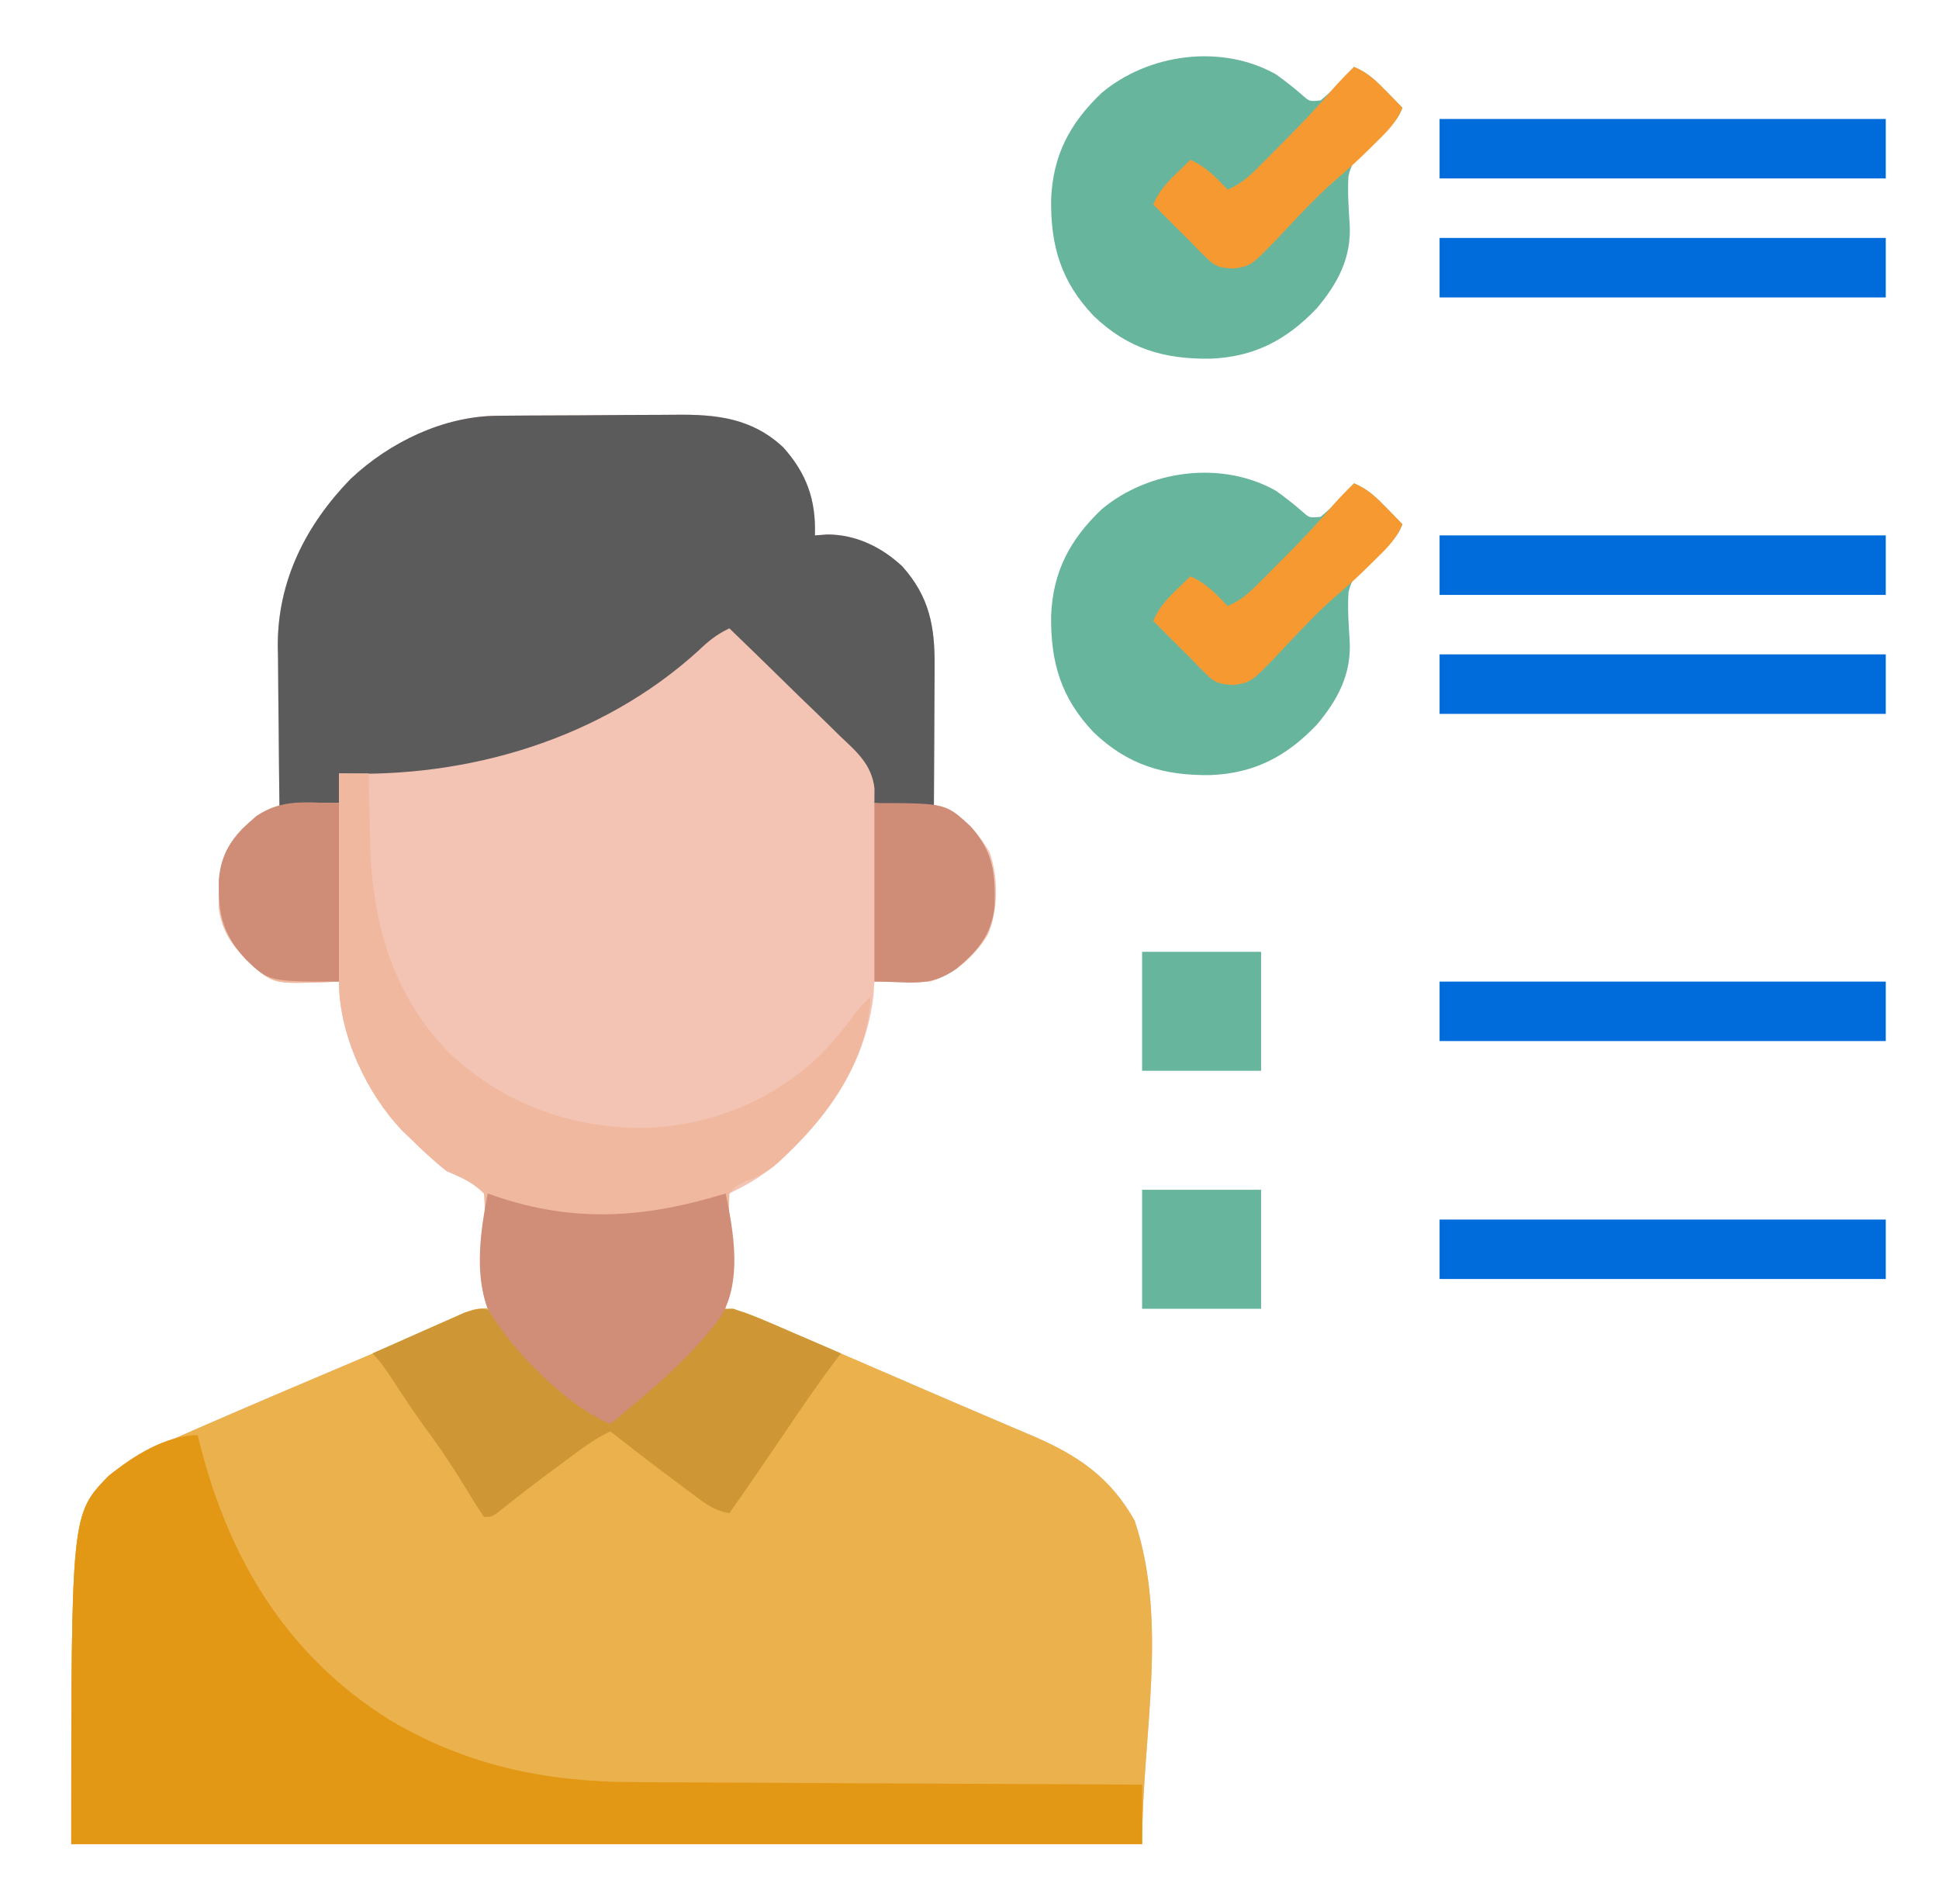 <svg width="55" height="54" viewBox="0 0 55 54" fill="none" xmlns="http://www.w3.org/2000/svg">
<path d="M14.101 11.794C14.169 11.793 14.238 11.792 14.308 11.792C14.534 11.79 14.759 11.788 14.985 11.787C15.101 11.787 15.101 11.787 15.219 11.786C15.629 11.784 16.04 11.782 16.45 11.781C16.871 11.78 17.292 11.777 17.713 11.772C18.039 11.77 18.365 11.769 18.691 11.768C18.846 11.768 19.002 11.767 19.157 11.765C20.325 11.751 21.329 11.86 22.215 12.688C22.887 13.436 23.149 14.192 23.115 15.188C23.232 15.179 23.35 15.17 23.471 15.161C24.278 15.164 25.006 15.517 25.59 16.062C26.366 16.925 26.522 17.781 26.51 18.911C26.51 19.025 26.51 19.139 26.509 19.256C26.508 19.618 26.506 19.98 26.503 20.342C26.502 20.588 26.501 20.834 26.5 21.081C26.498 21.683 26.494 22.285 26.49 22.887C26.64 22.934 26.64 22.934 26.793 22.982C27.39 23.191 27.734 23.635 28.065 24.159C28.321 24.867 28.322 25.828 28.019 26.519C27.65 27.129 27.07 27.64 26.384 27.844C26.105 27.858 25.838 27.864 25.56 27.857C25.487 27.856 25.414 27.855 25.339 27.854C25.16 27.852 24.981 27.848 24.802 27.844C24.794 27.974 24.785 28.105 24.776 28.239C24.54 30.277 23.356 31.905 21.816 33.176C21.444 33.47 21.129 33.636 20.689 33.855C20.654 34.934 20.619 36.013 20.584 37.125C20.758 37.16 20.931 37.195 21.111 37.23C21.297 37.3 21.48 37.374 21.663 37.453C21.771 37.499 21.879 37.546 21.99 37.593C22.107 37.644 22.223 37.694 22.343 37.746C22.465 37.799 22.587 37.851 22.713 37.905C23.041 38.046 23.369 38.188 23.696 38.329C24.034 38.475 24.372 38.621 24.71 38.766C25.111 38.939 25.512 39.112 25.912 39.285C26.635 39.597 27.358 39.908 28.082 40.216C28.296 40.307 28.509 40.399 28.723 40.49C28.909 40.57 29.095 40.648 29.282 40.727C30.559 41.276 31.491 41.897 32.185 43.137C33.153 46.039 32.396 49.253 32.396 52.312C22.372 52.312 12.348 52.312 2.021 52.312C2.021 42.957 2.021 42.957 3.076 41.871C3.711 41.372 4.414 41.036 5.152 40.718C5.268 40.667 5.383 40.616 5.502 40.564C7.197 39.823 8.901 39.105 10.603 38.382C10.726 38.331 10.848 38.279 10.973 38.225C11.204 38.127 11.434 38.03 11.665 37.932C11.77 37.888 11.874 37.843 11.982 37.797C12.082 37.755 12.181 37.713 12.283 37.67C12.632 37.519 12.978 37.361 13.322 37.199C13.517 37.125 13.517 37.125 13.834 37.125C13.845 36.671 13.849 36.217 13.846 35.763C13.847 35.609 13.849 35.454 13.853 35.3C13.865 34.804 13.856 34.339 13.728 33.855C13.417 33.536 13.08 33.392 12.673 33.223C12.298 32.93 11.959 32.607 11.619 32.273C11.552 32.21 11.486 32.146 11.418 32.081C10.392 31.011 9.615 29.338 9.615 27.844C9.51 27.849 9.406 27.854 9.298 27.858C7.784 27.909 7.784 27.909 7.189 27.422C6.657 26.914 6.281 26.456 6.204 25.706C6.194 24.804 6.229 24.185 6.863 23.52C7.211 23.197 7.462 22.99 7.927 22.887C7.926 22.786 7.926 22.786 7.924 22.684C7.915 21.98 7.909 21.277 7.904 20.574C7.902 20.312 7.899 20.05 7.895 19.788C7.89 19.41 7.888 19.032 7.886 18.654C7.884 18.538 7.882 18.423 7.879 18.304C7.879 16.462 8.681 14.888 9.945 13.585C11.049 12.546 12.572 11.807 14.101 11.794Z" fill="#F3C4B4"/>
<path d="M13.795 37.109C14.19 37.301 14.462 37.597 14.765 37.91C14.832 37.978 14.899 38.045 14.969 38.115C15.182 38.331 15.395 38.549 15.607 38.766C15.752 38.913 15.896 39.06 16.041 39.207C16.396 39.567 16.75 39.927 17.103 40.289C17.4 40.154 17.61 40.018 17.834 39.781C17.891 39.722 17.948 39.663 18.007 39.601C18.097 39.505 18.097 39.505 18.19 39.408C18.32 39.273 18.45 39.139 18.581 39.005C18.785 38.793 18.989 38.581 19.192 38.367C19.388 38.161 19.586 37.957 19.785 37.753C19.845 37.689 19.905 37.624 19.967 37.558C20.025 37.499 20.082 37.441 20.142 37.381C20.192 37.329 20.241 37.277 20.293 37.223C20.586 37.068 20.797 37.152 21.111 37.23C21.301 37.298 21.489 37.373 21.675 37.453C21.783 37.499 21.891 37.546 22.002 37.593C22.118 37.644 22.234 37.694 22.353 37.746C22.536 37.825 22.536 37.825 22.722 37.905C23.05 38.046 23.377 38.188 23.704 38.329C24.041 38.475 24.378 38.621 24.715 38.766C25.115 38.939 25.515 39.112 25.915 39.285C26.636 39.597 27.358 39.908 28.082 40.216C28.296 40.307 28.509 40.399 28.723 40.49C28.909 40.57 29.095 40.648 29.282 40.727C30.559 41.277 31.491 41.897 32.185 43.137C33.153 46.039 32.396 49.253 32.396 52.312C22.372 52.312 12.348 52.312 2.021 52.312C2.021 42.957 2.021 42.957 3.076 41.871C3.711 41.372 4.414 41.036 5.152 40.718C5.268 40.667 5.383 40.616 5.502 40.564C7.197 39.823 8.901 39.105 10.603 38.382C10.726 38.331 10.848 38.279 10.973 38.225C11.204 38.127 11.434 38.03 11.665 37.932C11.77 37.888 11.874 37.843 11.982 37.797C12.132 37.734 12.132 37.734 12.284 37.67C12.47 37.59 12.654 37.505 12.837 37.417C13.433 37.13 13.433 37.13 13.795 37.109Z" fill="#EAB14D"/>
<path d="M14.101 11.794C14.169 11.793 14.238 11.792 14.308 11.792C14.534 11.79 14.759 11.788 14.985 11.787C15.101 11.787 15.101 11.787 15.219 11.786C15.629 11.784 16.04 11.782 16.45 11.781C16.871 11.78 17.292 11.777 17.713 11.772C18.039 11.77 18.365 11.769 18.691 11.768C18.846 11.768 19.002 11.767 19.157 11.765C20.325 11.751 21.329 11.86 22.215 12.688C22.887 13.436 23.149 14.192 23.115 15.188C23.232 15.179 23.35 15.17 23.471 15.161C24.278 15.164 25.006 15.517 25.59 16.062C26.366 16.925 26.521 17.781 26.51 18.911C26.51 19.025 26.51 19.139 26.509 19.256C26.508 19.618 26.506 19.98 26.503 20.342C26.502 20.588 26.501 20.834 26.5 21.081C26.498 21.683 26.494 22.285 26.49 22.887C25.933 22.852 25.376 22.817 24.802 22.781C24.803 22.576 24.803 22.576 24.805 22.367C24.726 21.676 24.295 21.323 23.81 20.863C23.677 20.731 23.677 20.731 23.541 20.597C23.258 20.319 22.972 20.044 22.686 19.769C22.493 19.58 22.301 19.391 22.108 19.203C21.637 18.741 21.164 18.282 20.689 17.824C20.333 17.993 20.096 18.182 19.812 18.457C17.06 20.96 13.288 22.078 9.615 21.938C9.615 22.216 9.615 22.494 9.615 22.781C8.779 22.833 8.779 22.833 7.927 22.887C7.917 22.116 7.909 21.345 7.904 20.574C7.902 20.312 7.899 20.05 7.895 19.788C7.89 19.41 7.888 19.032 7.886 18.654C7.884 18.538 7.882 18.423 7.879 18.304C7.879 16.462 8.681 14.888 9.945 13.585C11.049 12.546 12.572 11.807 14.101 11.794Z" fill="#5B5B5B"/>
<path d="M5.607 40.711C5.643 40.858 5.643 40.858 5.681 41.009C6.514 44.267 8.165 46.99 11.066 48.797C13.246 50.087 15.483 50.55 18.004 50.553C18.162 50.554 18.32 50.555 18.479 50.556C18.903 50.559 19.327 50.561 19.752 50.562C20.197 50.564 20.642 50.567 21.088 50.569C21.929 50.574 22.77 50.578 23.611 50.582C24.57 50.586 25.528 50.591 26.487 50.596C28.456 50.607 30.426 50.617 32.396 50.625C32.396 51.182 32.396 51.739 32.396 52.312C22.372 52.312 12.348 52.312 2.021 52.312C2.021 42.961 2.021 42.961 3.076 41.871C3.761 41.305 4.705 40.711 5.607 40.711Z" fill="#E29715"/>
<path d="M9.615 21.938C9.893 21.938 10.172 21.938 10.459 21.938C10.46 22.032 10.462 22.127 10.463 22.224C10.47 22.582 10.478 22.94 10.486 23.298C10.49 23.452 10.493 23.605 10.495 23.759C10.532 26.046 11.072 28.111 12.687 29.815C14.226 31.289 16.154 32.003 18.261 31.996C20.188 31.945 22.008 31.186 23.372 29.822C23.681 29.489 23.966 29.148 24.233 28.78C24.375 28.59 24.525 28.429 24.697 28.266C24.601 30.173 23.42 31.741 22.06 32.992C21.762 33.253 21.5 33.382 21.131 33.521C20.872 33.647 20.872 33.647 20.689 33.855C20.64 34.279 20.708 34.684 20.759 35.106C20.854 36.017 20.826 36.843 20.262 37.598C19.394 38.637 18.352 39.531 17.314 40.395C16.047 39.866 14.519 38.296 13.834 37.125C13.573 36.414 13.614 35.659 13.703 34.919C13.763 34.386 13.763 34.386 13.728 33.855C13.421 33.54 13.073 33.395 12.673 33.223C12.298 32.93 11.959 32.607 11.619 32.273C11.553 32.21 11.486 32.146 11.418 32.081C10.392 31.011 9.615 29.338 9.615 27.844C9.51 27.849 9.406 27.854 9.298 27.859C7.784 27.909 7.784 27.909 7.189 27.422C6.657 26.914 6.281 26.456 6.204 25.706C6.194 24.806 6.23 24.192 6.855 23.523C7.496 22.923 8.033 22.751 8.916 22.768C9.047 22.77 9.179 22.772 9.314 22.774C9.463 22.777 9.463 22.777 9.615 22.781C9.615 22.503 9.615 22.224 9.615 21.938Z" fill="#F1B8A0"/>
<path d="M36.193 13.922C36.455 14.109 36.702 14.302 36.944 14.514C37.143 14.691 37.143 14.691 37.459 14.66C37.707 14.45 37.707 14.45 37.953 14.185C38.038 14.097 38.123 14.009 38.211 13.919C38.276 13.85 38.341 13.781 38.408 13.711C38.796 13.873 39.039 14.11 39.331 14.41C39.415 14.496 39.499 14.582 39.586 14.671C39.65 14.737 39.713 14.803 39.779 14.871C39.64 15.251 39.41 15.426 39.099 15.673C38.713 15.994 38.358 16.297 38.25 16.805C38.222 17.262 38.254 17.713 38.283 18.169C38.34 19.116 37.949 19.848 37.35 20.559C36.492 21.458 35.58 21.938 34.333 21.987C33.013 22.003 31.998 21.706 31.025 20.777C30.096 19.804 29.799 18.789 29.815 17.469C29.864 16.222 30.344 15.31 31.243 14.452C32.571 13.333 34.646 13.049 36.193 13.922Z" fill="#68B59E"/>
<path d="M36.193 2.109C36.455 2.296 36.702 2.489 36.944 2.701C37.143 2.879 37.143 2.879 37.459 2.848C37.707 2.638 37.707 2.638 37.953 2.373C38.038 2.285 38.123 2.197 38.211 2.106C38.276 2.038 38.341 1.969 38.408 1.898C38.796 2.06 39.039 2.297 39.331 2.597C39.415 2.683 39.499 2.77 39.586 2.858C39.65 2.924 39.713 2.99 39.779 3.059C39.64 3.438 39.41 3.614 39.099 3.86C38.713 4.181 38.358 4.485 38.25 4.992C38.222 5.45 38.254 5.9 38.283 6.357C38.34 7.304 37.949 8.036 37.35 8.747C36.492 9.645 35.58 10.125 34.333 10.175C33.013 10.191 31.998 9.894 31.025 8.965C30.096 7.992 29.799 6.977 29.815 5.657C29.864 4.409 30.344 3.497 31.243 2.64C32.571 1.52 34.646 1.237 36.193 2.109Z" fill="#68B59E"/>
<path d="M14.044 37.23C14.305 37.437 14.534 37.671 14.765 37.91C14.832 37.978 14.899 38.045 14.969 38.115C15.182 38.331 15.395 38.549 15.607 38.766C15.752 38.913 15.896 39.06 16.041 39.207C16.396 39.567 16.75 39.928 17.103 40.289C17.4 40.154 17.61 40.018 17.834 39.781C17.891 39.722 17.948 39.663 18.007 39.601C18.067 39.537 18.128 39.474 18.19 39.408C18.32 39.273 18.45 39.139 18.581 39.005C18.785 38.793 18.989 38.581 19.192 38.367C19.388 38.161 19.586 37.957 19.785 37.753C19.875 37.657 19.875 37.657 19.967 37.558C20.393 37.126 20.393 37.126 20.796 37.122C21.128 37.236 21.451 37.356 21.773 37.495C21.894 37.547 22.016 37.599 22.141 37.652C22.267 37.707 22.392 37.761 22.521 37.817C22.649 37.872 22.777 37.927 22.909 37.983C23.224 38.118 23.539 38.254 23.853 38.391C23.816 38.438 23.78 38.486 23.742 38.536C23.29 39.13 22.867 39.743 22.449 40.362C22.31 40.567 22.171 40.772 22.031 40.977C21.964 41.075 21.897 41.174 21.828 41.276C21.452 41.828 21.071 42.377 20.689 42.926C20.332 42.86 20.11 42.729 19.821 42.513C19.736 42.45 19.651 42.387 19.564 42.322C19.476 42.256 19.389 42.19 19.298 42.122C19.212 42.058 19.127 41.994 19.038 41.928C18.458 41.495 17.884 41.052 17.314 40.605C16.998 40.753 16.726 40.926 16.446 41.134C16.361 41.197 16.276 41.259 16.189 41.324C16.101 41.389 16.014 41.454 15.923 41.522C15.837 41.585 15.752 41.648 15.663 41.714C15.144 42.098 14.634 42.491 14.131 42.897C13.939 43.031 13.939 43.031 13.728 43.031C13.556 42.777 13.397 42.523 13.24 42.26C12.867 41.648 12.479 41.061 12.05 40.487C11.727 40.042 11.426 39.583 11.126 39.123C10.951 38.859 10.789 38.615 10.564 38.391C10.974 38.207 11.385 38.025 11.797 37.844C11.937 37.782 12.076 37.72 12.216 37.658C12.416 37.568 12.618 37.48 12.82 37.392C12.941 37.338 13.062 37.284 13.186 37.229C13.555 37.113 13.689 37.081 14.044 37.23Z" fill="#CE9635"/>
<path d="M13.834 33.855C13.893 33.876 13.952 33.897 14.013 33.918C16.297 34.703 18.297 34.555 20.584 33.855C20.814 34.957 21.056 36.347 20.439 37.363C19.577 38.525 18.423 39.477 17.314 40.395C16.043 39.864 14.519 38.302 13.834 37.125C13.452 36.099 13.632 34.902 13.834 33.855Z" fill="#D08D78"/>
<path d="M40.834 34.594C45.01 34.594 49.187 34.594 53.49 34.594C53.49 35.151 53.49 35.708 53.49 36.281C49.313 36.281 45.137 36.281 40.834 36.281C40.834 35.724 40.834 35.167 40.834 34.594Z" fill="#006BDB"/>
<path d="M40.834 27.844C45.01 27.844 49.187 27.844 53.49 27.844C53.49 28.401 53.49 28.957 53.49 29.531C49.313 29.531 45.137 29.531 40.834 29.531C40.834 28.974 40.834 28.418 40.834 27.844Z" fill="#006BDB"/>
<path d="M40.834 18.562C45.01 18.562 49.187 18.562 53.49 18.562C53.49 19.119 53.49 19.676 53.49 20.25C49.313 20.25 45.137 20.25 40.834 20.25C40.834 19.693 40.834 19.136 40.834 18.562Z" fill="#006BDB"/>
<path d="M40.834 15.188C45.01 15.188 49.187 15.188 53.49 15.188C53.49 15.744 53.49 16.301 53.49 16.875C49.313 16.875 45.137 16.875 40.834 16.875C40.834 16.318 40.834 15.761 40.834 15.188Z" fill="#006BDB"/>
<path d="M40.834 6.75C45.01 6.75 49.187 6.75 53.49 6.75C53.49 7.307 53.49 7.864 53.49 8.438C49.313 8.438 45.137 8.438 40.834 8.438C40.834 7.881 40.834 7.324 40.834 6.75Z" fill="#006BDB"/>
<path d="M40.834 3.375C45.01 3.375 49.187 3.375 53.49 3.375C53.49 3.932 53.49 4.489 53.49 5.062C49.313 5.062 45.137 5.062 40.834 5.062C40.834 4.506 40.834 3.949 40.834 3.375Z" fill="#006BDB"/>
<path d="M9.615 22.781C9.615 24.452 9.615 26.122 9.615 27.844C7.631 27.844 7.631 27.844 6.982 27.224C6.308 26.497 6.189 25.924 6.208 24.938C6.281 24.113 6.665 23.675 7.274 23.145C8.045 22.637 8.661 22.781 9.615 22.781Z" fill="#CF8C77"/>
<path d="M24.802 22.781C26.82 22.781 26.82 22.781 27.531 23.44C28.166 24.152 28.238 24.755 28.213 25.695C28.13 26.519 27.748 26.954 27.133 27.48C26.345 28.023 25.863 27.844 24.802 27.844C24.802 26.173 24.802 24.503 24.802 22.781Z" fill="#CF8C77"/>
<path d="M38.408 13.711C38.796 13.873 39.039 14.11 39.331 14.41C39.415 14.496 39.499 14.582 39.586 14.671C39.65 14.737 39.713 14.803 39.779 14.871C39.608 15.302 39.3 15.589 38.975 15.906C38.922 15.958 38.87 16.011 38.816 16.064C38.52 16.357 38.217 16.634 37.901 16.903C37.572 17.188 37.268 17.488 36.967 17.804C36.883 17.891 36.8 17.979 36.713 18.069C36.541 18.25 36.37 18.432 36.2 18.615C35.491 19.349 35.491 19.349 34.996 19.432C34.597 19.405 34.475 19.388 34.202 19.11C34.134 19.043 34.066 18.975 33.995 18.906C33.92 18.828 33.845 18.749 33.767 18.668C33.672 18.574 33.577 18.48 33.48 18.384C33.222 18.129 32.966 17.872 32.712 17.613C32.868 17.249 33.075 17.017 33.358 16.743C33.435 16.669 33.511 16.594 33.59 16.517C33.648 16.461 33.707 16.405 33.767 16.348C34.22 16.55 34.481 16.835 34.822 17.191C35.184 17.035 35.42 16.83 35.697 16.551C35.783 16.465 35.869 16.379 35.957 16.291C36.046 16.201 36.134 16.111 36.226 16.018C36.313 15.931 36.401 15.843 36.491 15.753C36.956 15.284 37.406 14.808 37.835 14.306C38.016 14.098 38.208 13.902 38.408 13.711Z" fill="#F69931"/>
<path d="M38.408 1.898C38.796 2.06 39.039 2.297 39.331 2.597C39.415 2.683 39.499 2.77 39.586 2.858C39.65 2.924 39.713 2.991 39.779 3.059C39.608 3.489 39.3 3.776 38.975 4.094C38.922 4.146 38.87 4.198 38.816 4.252C38.52 4.544 38.217 4.821 37.901 5.091C37.572 5.376 37.268 5.676 36.967 5.991C36.883 6.079 36.8 6.166 36.713 6.256C36.541 6.437 36.37 6.619 36.2 6.803C35.491 7.536 35.491 7.536 34.996 7.62C34.597 7.593 34.475 7.575 34.202 7.297C34.134 7.23 34.066 7.163 33.995 7.094C33.92 7.015 33.845 6.936 33.767 6.855C33.672 6.762 33.577 6.668 33.48 6.571C33.222 6.316 32.966 6.059 32.712 5.801C32.868 5.437 33.075 5.205 33.358 4.931C33.435 4.856 33.511 4.782 33.59 4.705C33.648 4.649 33.707 4.593 33.767 4.535C34.22 4.738 34.481 5.023 34.822 5.379C35.184 5.223 35.42 5.018 35.697 4.739C35.783 4.653 35.869 4.567 35.957 4.478C36.046 4.388 36.134 4.298 36.226 4.206C36.313 4.118 36.401 4.03 36.491 3.94C36.956 3.472 37.406 2.996 37.835 2.494C38.016 2.285 38.208 2.09 38.408 1.898Z" fill="#F69931"/>
<path d="M32.396 33.75C33.51 33.75 34.623 33.75 35.771 33.75C35.771 34.864 35.771 35.977 35.771 37.125C34.657 37.125 33.544 37.125 32.396 37.125C32.396 36.011 32.396 34.898 32.396 33.75Z" fill="#68B59E"/>
<path d="M32.396 27C33.51 27 34.623 27 35.771 27C35.771 28.114 35.771 29.227 35.771 30.375C34.657 30.375 33.544 30.375 32.396 30.375C32.396 29.261 32.396 28.148 32.396 27Z" fill="#68B59E"/>
</svg>
